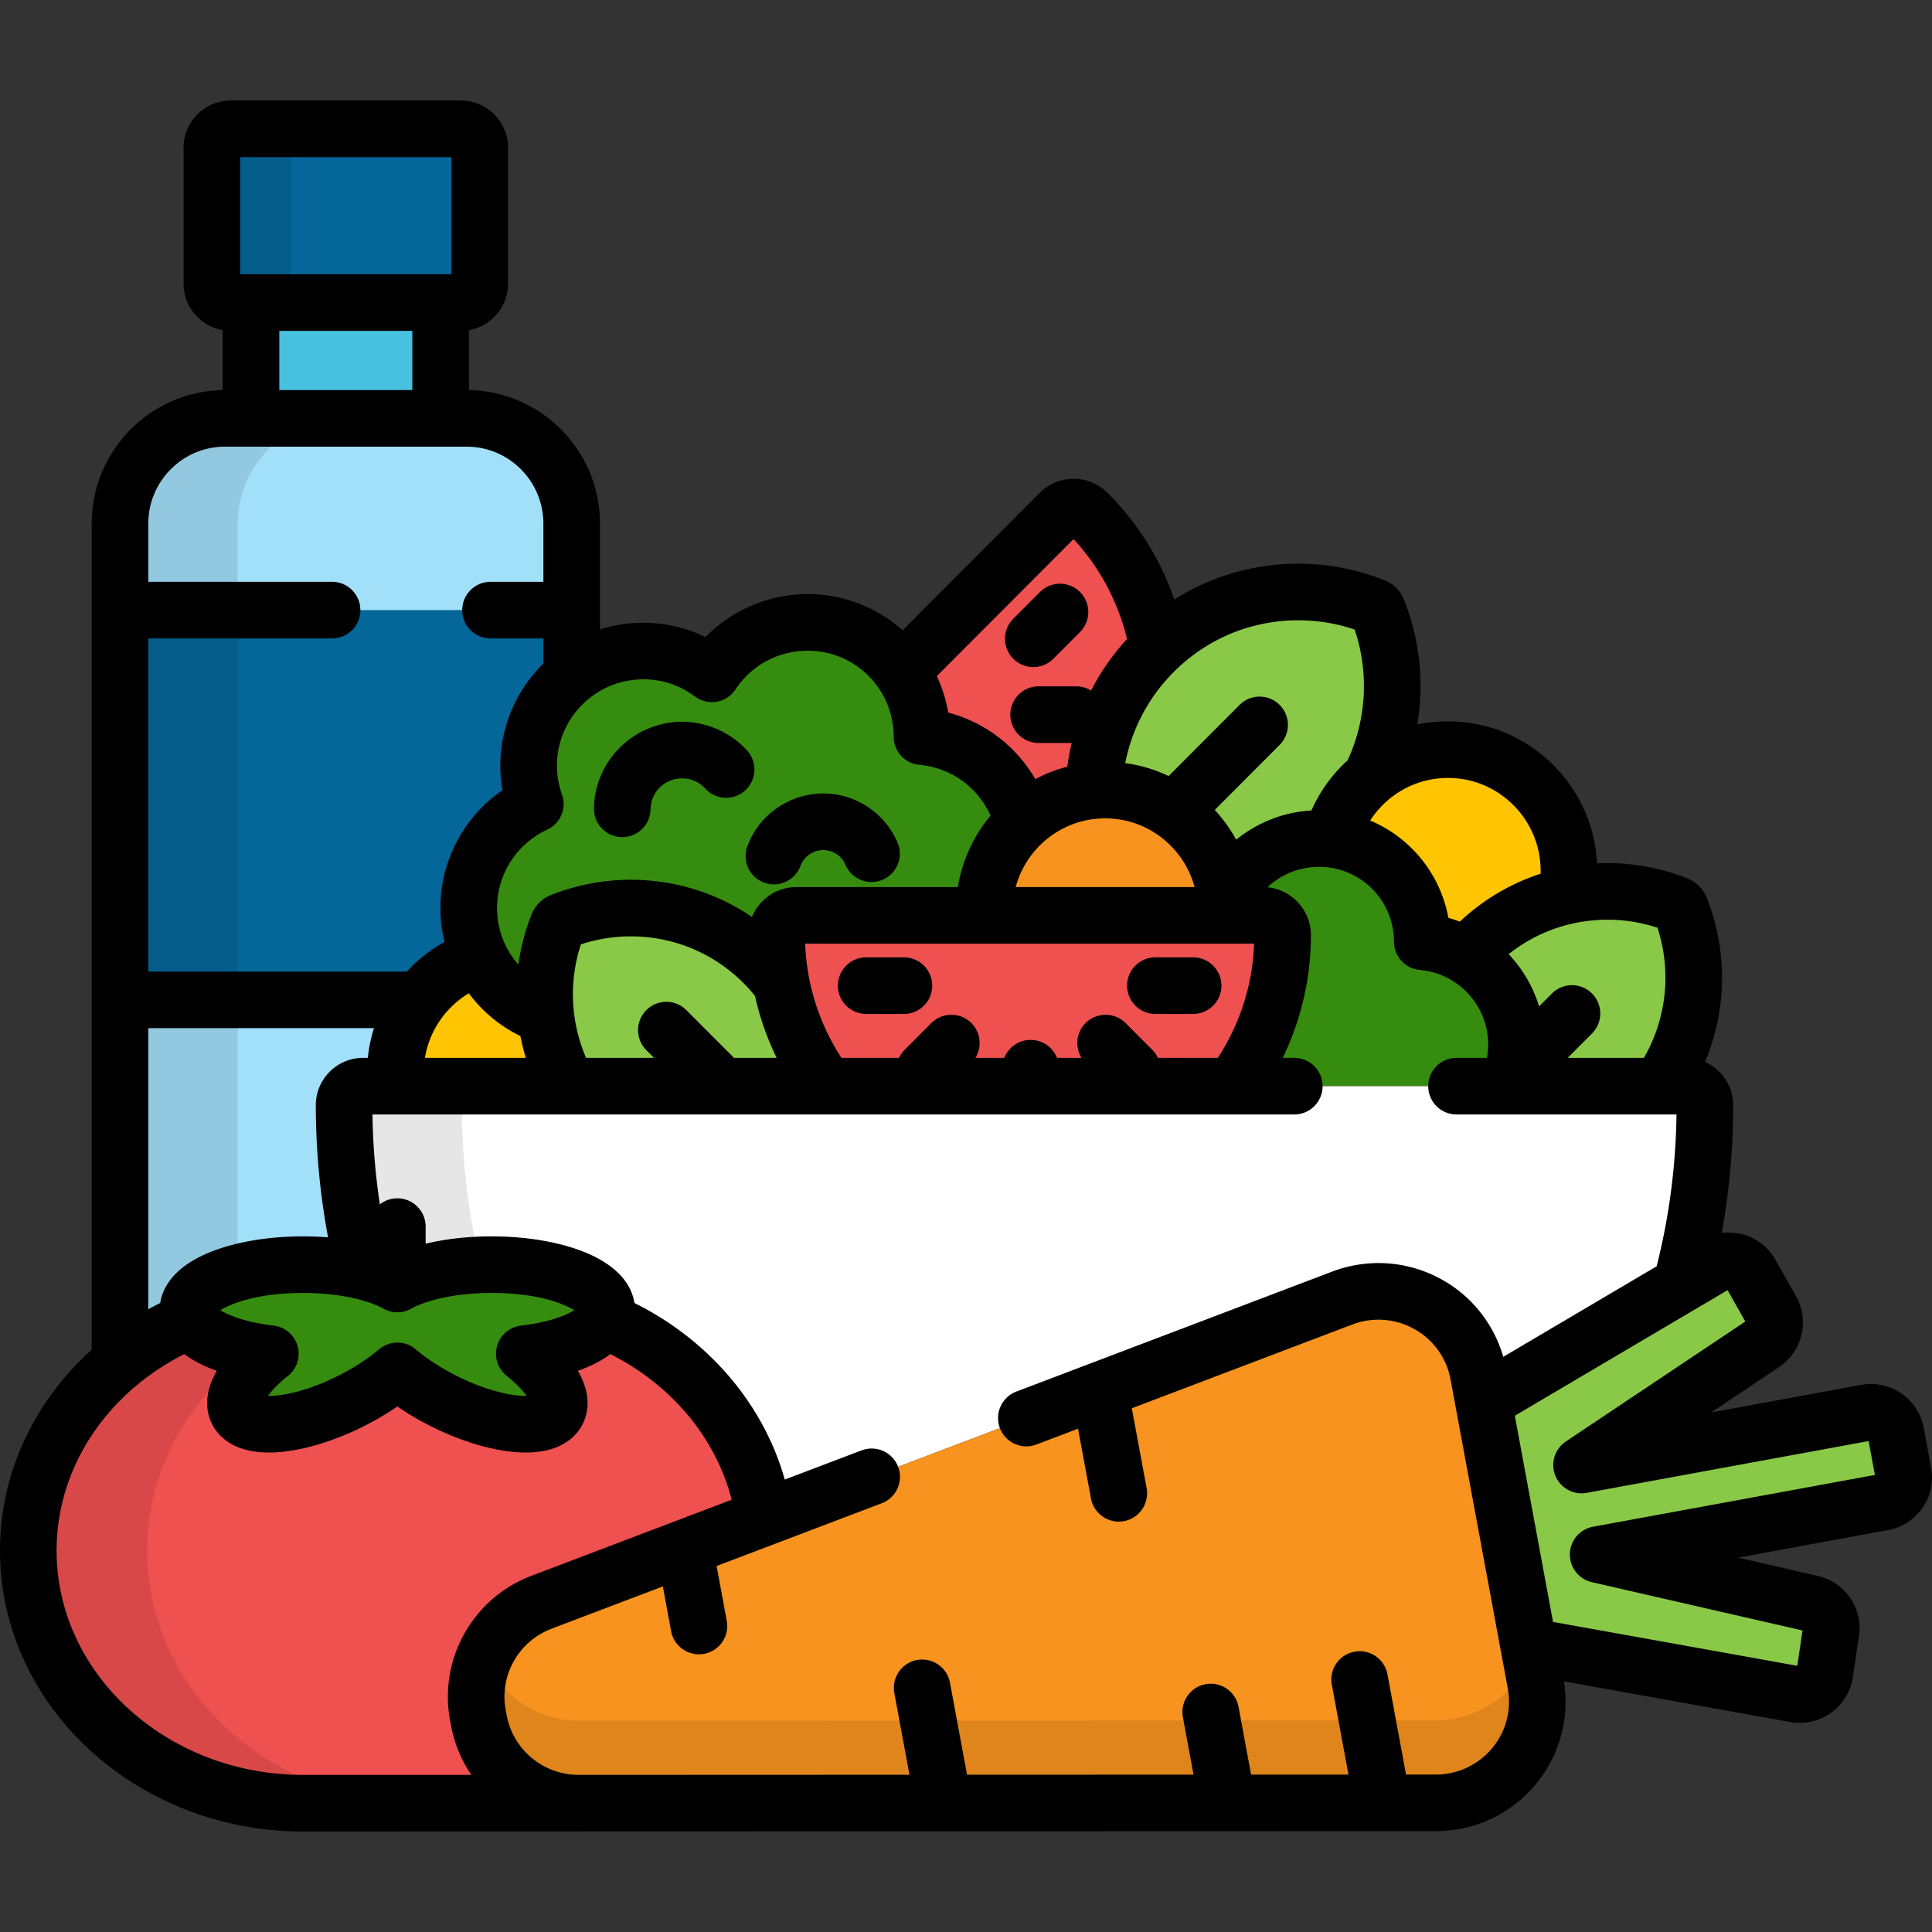 <svg xmlns="http://www.w3.org/2000/svg" viewBox="0 0 512.002 512.002"><rect x="0" y="0" width="512.002" height="512.002" fill="#333333" stroke="none"/><path fill="#48c1e1" d="M66.52 80.18h50.26v30.693H66.52z"/><path d="M127.146 75.176c0 2.75-2.25 5-5 5H61.154c-2.75 0-5-2.25-5-5V39.137c0-2.75 2.25-5 5-5h60.991c2.75 0 5 2.25 5 5l.001 36.039z" fill="#046699"/><path d="M77.009 75.176V39.137c0-2.75 2.25-5 5-5H61.154c-2.75 0-5 2.25-5 5v36.039c0 2.75 2.25 5 5 5h20.854c-2.749 0-4.999-2.25-4.999-5z" opacity=".1"/><path d="M50.57 349.825c-.477-.846-.751-1.723-.751-2.626 0-6.655 13.663-12.049 30.515-12.049 5.98 0 11.552.684 16.258 1.857-3.578-14.285-5.396-29.028-5.396-44.13a5.025 5.025 0 015.02-5.03h8.746a32.714 32.714 0 01-.191-3.49c0-14.381 9.426-26.554 22.423-30.657a30.26 30.26 0 01-2.527-7.908c-2.397-13.835 5.006-27.105 17.198-32.73a29.977 29.977 0 01-1.32-5.004c-1.955-11.277 2.604-22.183 10.961-28.876v-40.411c0-15.347-12.527-27.902-27.84-27.902h-64.03c-15.312 0-27.839 12.556-27.839 27.902v222.25c5.557-4.569 11.883-8.356 18.773-11.196z" fill="#a2dff9"/><path d="M127.192 253.701a30.26 30.26 0 01-2.527-7.908c-2.397-13.835 5.006-27.105 17.198-32.73a29.977 29.977 0 01-1.32-5.004c-1.955-11.277 2.604-22.183 10.961-28.876v-17.495H31.797v103.285h79.467c3.97-5.254 9.513-9.247 15.928-11.272z" fill="#046699"/><path d="M50.57 349.825c-.477-.846-.751-1.723-.751-2.626 0-4.112 5.22-7.74 13.181-9.914V138.771c0-15.347 12.527-27.902 27.839-27.902H59.636c-15.312 0-27.839 12.556-27.839 27.902v222.25c5.557-4.569 11.883-8.356 18.773-11.196z" opacity=".1"/><path d="M243.891 190.067a30.4 30.4 0 01.442 5.157c12.634 1.11 23.526 10.1 26.711 22.758 5.028-4.691 11.56-7.781 18.793-8.463a54.4 54.4 0 0115.869-36.698c.362-.363.733-.715 1.104-1.067-2.295-13.132-8.474-25.709-18.572-35.831a5.231 5.231 0 00-7.408 0l-41.922 42.018a30.157 30.157 0 014.983 12.126z" fill="#ef5050"/><path d="M292.877 209.371c14.63 0 26.962 9.824 30.811 23.246a27.557 27.557 0 012.953 1.916c4.024-6.071 10.438-10.546 18.185-11.896a27.521 27.521 0 016.121-.368 54.819 54.819 0 002.108-1.991c.197-.198.385-.402.579-.602a32.197 32.197 0 019.634-13.625 54.487 54.487 0 001.843-44.343 1.72 1.72 0 00-.968-.971 54.156 54.156 0 00-58.438 12.085 54.403 54.403 0 00-15.869 36.698 32.2 32.2 0 013.041-.149z" fill="#89c947"/><path d="M390.777 250.874a49.754 49.754 0 0124.305-13.413c.453-2.152.707-4.378.707-6.666 0-17.748-14.355-32.137-32.064-32.137-14.815 0-27.279 10.076-30.957 23.762 11.723 1.386 21.638 10.284 23.755 22.497.271 1.565.397 3.122.399 4.658 4.158.365 8.1 1.686 11.577 3.76a51.119 51.119 0 012.278-2.461zm-263.585 2.827c-12.997 4.102-22.423 16.275-22.423 30.657 0 1.18.068 2.343.191 3.49h45.659a50.037 50.037 0 01-5.964-18.594c-7.578-2.616-13.934-8.18-17.463-15.553z" fill="#ffc502"/><path d="M445.336 240.668a1.603 1.603 0 00-.89-.893 49.738 49.738 0 00-53.669 11.098 49.806 49.806 0 00-2.28 2.464c6.63 3.942 11.571 10.626 12.991 18.819a27.238 27.238 0 01-1.917 15.69h40.23a50.026 50.026 0 005.535-47.178z" fill="#89c947"/><path d="M127.192 253.701c-12.997 4.102-22.423 16.275-22.423 30.657 0 1.18.068 2.343.191 3.49h45.659a50.037 50.037 0 01-5.964-18.594c-7.578-2.616-13.934-8.18-17.463-15.553z" fill="#ffc502"/><path d="M147.848 245.08a1.595 1.595 0 01.891-.892 49.736 49.736 0 0153.668 11.098 50.148 50.148 0 014.674 5.41 67.263 67.263 0 01-1.246-12.866 5.242 5.242 0 015.236-5.249h49.77c-.012-.356-.027-.712-.027-1.071 0-9.292 3.939-17.658 10.23-23.526-3.185-12.659-14.077-21.648-26.711-22.758a30.503 30.503 0 00-.442-5.157c-2.859-16.498-18.572-27.544-35.094-24.667-8.576 1.493-15.676 6.448-20.133 13.169-6.454-4.821-14.807-7.086-23.383-5.594-16.524 2.877-27.599 18.585-24.738 35.082a29.951 29.951 0 001.32 5.004c-12.192 5.625-19.596 18.896-17.198 32.73 1.951 11.26 9.893 19.975 19.991 23.461a49.988 49.988 0 013.192-24.174zm253.64 27.078c-2.166-12.495-12.491-21.521-24.566-22.582a27.578 27.578 0 00-.399-4.658c-2.583-14.902-16.775-24.878-31.696-22.28-7.747 1.35-14.16 5.824-18.185 11.896a27.557 27.557 0 00-2.953-1.916 32.247 32.247 0 011.253 8.892c0 .359-.016.715-.027 1.071h9.753a5.243 5.243 0 015.237 5.249c0 14.982-4.922 28.833-13.225 40.019h72.892a27.25 27.25 0 001.916-15.691z" fill="#368c0e"/><path d="M324.914 242.58c.012-.356.027-.712.027-1.071 0-17.749-14.355-32.137-32.064-32.137-17.707 0-32.064 14.388-32.064 32.137 0 .359.016.715.027 1.071h64.074z" fill="#f7931e"/><path d="M207.08 260.695a50.148 50.148 0 00-4.674-5.41 49.736 49.736 0 00-53.668-11.098 1.595 1.595 0 00-.891.892 50.04 50.04 0 002.772 42.768h66.313a50.197 50.197 0 00-.339-3.573 66.88 66.88 0 01-9.513-23.579z" fill="#89c947"/><path d="M326.68 287.848c8.303-11.187 13.225-25.037 13.225-40.019a5.243 5.243 0 00-5.237-5.249H211.07a5.241 5.241 0 00-5.236 5.249c0 14.982 4.922 28.833 13.225 40.019H326.68z" fill="#ef5050"/><path d="M105.299 340.275c5.521-3.099 14.645-5.125 24.967-5.125 16.852 0 30.514 5.395 30.514 12.049 0 .903-.273 1.779-.751 2.625 22.626 9.325 39.129 28.949 42.446 52.388L355.711 344a27.023 27.023 0 0122.784 1.677 26.818 26.818 0 0113.288 18.51l1.335 7.208 52.407-30.936c4.177-15.356 6.283-31.262 6.283-47.581a5.025 5.025 0 00-5.021-5.03H96.215a5.025 5.025 0 00-5.02 5.03c0 15.102 1.818 29.845 5.396 44.13 3.421.853 6.386 1.964 8.708 3.267z" fill="#fff"/><path d="M105.299 340.275c4.991-2.801 12.929-4.72 22.031-5.064-3.286-13.723-4.943-27.866-4.943-42.333a5.025 5.025 0 015.02-5.03H96.215a5.025 5.025 0 00-5.02 5.03c0 15.102 1.818 29.845 5.396 44.13 3.421.853 6.386 1.964 8.708 3.267z" opacity=".1"/><path d="M126.895 455.918l-.259-1.394c-2.355-12.721 4.746-25.303 16.882-29.914l58.957-22.397c-3.317-23.439-19.82-43.064-42.446-52.388-2.408 4.272-10.541 7.691-21.076 8.926 7.722 6.177 11.255 12.668 8.108 16.219-4.166 4.704-18.47 2.47-31.944-4.988-3.78-2.095-7.097-4.376-9.817-6.681-2.719 2.305-6.033 4.586-9.816 6.681-13.473 7.458-27.777 9.693-31.945 4.988-3.145-3.551.389-10.042 8.107-16.219-10.53-1.235-18.665-4.654-21.074-8.926-25.38 10.459-43.07 33.873-43.07 61.1 0 36.97 32.598 66.94 72.807 66.94h49.986c5.027 0 9.936-.469 14.676-1.36-9.146-2.995-16.252-10.734-18.076-20.587z" fill="#ef5050"/><path d="M126.895 455.918c2.355 12.72 13.496 21.952 26.484 21.947l227.111-.088a26.966 26.966 0 0020.684-9.662 26.724 26.724 0 005.781-22.014l-15.172-81.915a26.818 26.818 0 00-13.288-18.51 27.027 27.027 0 00-22.784-1.677l-212.193 80.61c-12.136 4.611-19.237 17.193-16.882 29.914l.259 1.395z" fill="#f7931e"/><path d="M39 410.925c0-21.495 11.032-40.61 28.16-52.858-8.322-1.577-14.535-4.599-16.59-8.242-25.38 10.459-43.07 33.873-43.07 61.1 0 36.97 32.598 66.94 72.807 66.94h31.5c-40.209 0-72.807-29.97-72.807-66.94z" opacity=".1"/><path d="M160.779 347.2c0-6.655-13.662-12.049-30.514-12.049-10.322 0-19.445 2.026-24.967 5.125-5.519-3.099-14.641-5.125-24.965-5.125-16.852 0-30.515 5.395-30.515 12.049 0 5.462 9.209 10.072 21.825 11.551-7.719 6.177-11.252 12.668-8.107 16.219 4.168 4.705 18.473 2.47 31.945-4.988 3.783-2.095 7.098-4.376 9.816-6.681 2.721 2.305 6.037 4.586 9.817 6.681 13.475 7.458 27.778 9.692 31.944 4.988 3.146-3.551-.387-10.042-8.108-16.219 12.623-1.48 21.829-6.09 21.829-11.551z" fill="#368c0e"/><path d="M504.387 390.308l-1.954-10.546c-.673-3.641-4.183-6.046-7.839-5.376l-75.454 13.86 48.177-32.205a6.7 6.7 0 002.871-6.781 6.727 6.727 0 00-.756-2.07l-5.453-9.656a6.747 6.747 0 00-9.297-2.481l-61.563 36.342 12.018 64.891 70.611 12.689a6.752 6.752 0 005.117-1.149 6.697 6.697 0 002.734-4.462l1.625-10.902a6.662 6.662 0 00-.035-2.199 6.717 6.717 0 00-5.111-5.316l-56.545-12.97 75.455-13.861c3.659-.672 6.072-4.166 5.399-7.808z" fill="#89c947"/><path d="M405.594 438.754a26.787 26.787 0 01-4.42 7.497 26.963 26.963 0 01-20.684 9.662l-227.111.088a26.914 26.914 0 01-25.001-16.881c-2.031 4.723-2.734 10.047-1.742 15.404l.259 1.394c2.355 12.72 13.496 21.952 26.484 21.947l227.111-.088a26.966 26.966 0 0020.684-9.662 26.724 26.724 0 005.781-22.014l-1.361-7.347z" opacity=".1"/><path d="M164.775 221.844l.13.001a7.5 7.5 0 007.496-7.374 8.328 8.328 0 018.482-8.191 8.234 8.234 0 016.007 2.704 7.5 7.5 0 1011.075-10.117 23.4 23.4 0 00-16.847-7.585c-12.859-.165-23.497 10.087-23.715 22.936a7.5 7.5 0 007.372 7.626zm37.712 12.058c.86.319 1.741.47 2.607.47a7.503 7.503 0 007.033-4.894c1.232-3.322 4.945-5.022 8.265-3.797a6.335 6.335 0 013.67 3.499 7.5 7.5 0 0013.805-5.87 21.485 21.485 0 00-12.281-11.702c-11.074-4.085-23.419 1.592-27.522 12.653a7.5 7.5 0 004.423 9.641zm71.351-57.125a7.477 7.477 0 005.309-2.202l7.07-7.084a7.5 7.5 0 00-.011-10.606 7.498 7.498 0 00-10.606.011l-7.07 7.084a7.5 7.5 0 005.308 12.797zm-34.293 76.932h-9.996c-4.143 0-7.5 3.358-7.5 7.5s3.357 7.5 7.5 7.5h9.996c4.143 0 7.5-3.358 7.5-7.5s-3.357-7.5-7.5-7.5zm66.647 15h9.997a7.5 7.5 0 000-15h-9.997a7.5 7.5 0 000 15z"/><path d="M511.761 388.942l-1.953-10.542c-1.245-6.736-7.127-11.625-13.986-11.625-.861 0-1.729.079-2.583.236l-39.76 7.304 18.006-12.037a14.197 14.197 0 006.075-14.393 14.205 14.205 0 00-1.598-4.381l-5.449-9.649a14.283 14.283 0 00-8.726-6.754 14.29 14.29 0 00-5.518-.348 189.717 189.717 0 003.039-33.873c0-5.105-3.07-9.498-7.455-11.449 5.73-13.628 6.121-29.23.457-43.518a9.037 9.037 0 00-2.024-3.083 9.083 9.083 0 00-3.064-2.02 57.057 57.057 0 00-23.983-4.005c-1.039-20.933-18.364-37.644-39.514-37.644-2.785 0-5.501.296-8.124.848A61.798 61.798 0 00372.105 159a9.255 9.255 0 00-2.072-3.179 9.174 9.174 0 00-3.113-2.05 61.459 61.459 0 00-22.839-4.388c-11.816 0-23.119 3.322-32.877 9.498a74.176 74.176 0 00-17.658-28.255c-2.406-2.41-5.606-3.738-9.011-3.738s-6.605 1.328-9.014 3.74l-36.313 36.396a37.698 37.698 0 00-25.161-9.577c-2.178 0-4.377.191-6.536.567-7.823 1.362-15.022 5.191-20.541 10.799-7.077-3.415-15.184-4.58-22.975-3.224a38.053 38.053 0 00-4.991 1.23v-28.046c0-19.314-15.523-35.055-34.725-35.387V87.48c5.878-1.017 10.366-6.14 10.366-12.304V39.137c0-6.892-5.607-12.5-12.5-12.5H61.154c-6.893 0-12.5 5.608-12.5 12.5v36.039c0 6.164 4.488 11.287 10.366 12.304v15.904c-19.202.331-34.724 16.072-34.724 35.387v218.896C9.322 371.19 0 390.059 0 410.925c0 41.046 36.025 74.44 80.307 74.44l300.187-.088c10.246-.004 19.882-4.507 26.436-12.353a34.117 34.117 0 007.534-27.343l59.957 10.775c.83.149 1.68.225 2.523.225 2.99 0 5.855-.918 8.281-2.652a14.27 14.27 0 005.793-9.46l1.624-10.897a14.125 14.125 0 00-.077-4.674 14.207 14.207 0 00-10.81-11.261l-21.133-4.848 39.721-7.297a14.136 14.136 0 009.152-5.922 14.089 14.089 0 002.266-10.628zm-85.74-145.207c4.515 0 8.954.715 13.222 2.124 3.814 11.614 2.386 24.141-3.586 34.489h-20.204l6.447-6.462c2.926-2.932 2.92-7.681-.013-10.607s-7.682-2.921-10.606.012l-3.411 3.419a34.785 34.785 0 00-8.061-13.846c7.444-5.911 16.582-9.129 26.212-9.129zm-42.296-37.576c13.545 0 24.564 11.052 24.564 24.637 0 .252-.012.501-.019.751-7.906 2.571-15.193 6.866-21.408 12.699a34.415 34.415 0 00-3.022-1.008 34.793 34.793 0 00-20.732-25.789c4.379-6.784 11.977-11.29 20.617-11.29zm-39.645-41.778c5.094 0 10.1.824 14.924 2.454a46.988 46.988 0 01-1.855 34.637 39.83 39.83 0 00-9.608 13.321 35.396 35.396 0 00-4.001.456c-5.877 1.023-11.357 3.573-15.943 7.271a39.69 39.69 0 00-5.673-7.875l17.199-17.238a7.498 7.498 0 00-.013-10.606 7.5 7.5 0 00-10.607.012l-18.798 18.841a39.202 39.202 0 00-11.506-3.417 46.863 46.863 0 0112.816-24.117c8.839-8.86 20.582-13.739 33.065-13.739zm-57.47 115.967h-6.501c-1.095-2.786-3.802-4.761-6.977-4.761s-5.882 1.976-6.977 4.761h-7.648c1.776-2.892 1.417-6.724-1.09-9.226a7.5 7.5 0 00-10.607.011l-7.069 7.084a7.465 7.465 0 00-1.482 2.131h-15.265c-5.717-8.773-9.206-19.128-9.619-30.268h118.986c-.413 11.14-3.902 21.495-9.619 30.268h-15.885a7.47 7.47 0 00-1.482-2.132l-7.068-7.084a7.5 7.5 0 00-10.606-.012c-2.509 2.502-2.868 6.335-1.091 9.228zm-17.443-45.268c2.827-10.477 12.384-18.208 23.71-18.208 11.327 0 20.884 7.732 23.711 18.208h-47.421zm15.337-92.221a59.31 59.31 0 0114.164 26.486 61.772 61.772 0 00-9.519 13.652 7.451 7.451 0 00-3.907-1.107h-9.994a7.5 7.5 0 000 15h8.767a62.114 62.114 0 00-1.154 6.279 39.224 39.224 0 00-8.484 3.314c-4.999-8.627-13.277-15.056-23.085-17.635a37.968 37.968 0 00-3.024-9.67l36.236-36.319zm-117.938 37.506a23.136 23.136 0 013.955-.344c4.941 0 9.663 1.576 13.654 4.557a7.502 7.502 0 0010.74-1.864c3.521-5.311 8.908-8.835 15.168-9.925a23.139 23.139 0 013.964-.344 22.747 22.747 0 0122.454 18.905c.218 1.255.33 2.563.332 3.888a7.5 7.5 0 006.844 7.458c8.385.737 15.523 6.014 18.832 13.448a39.542 39.542 0 00-8.667 18.936H211.07c-5.318 0-9.881 3.283-11.784 7.929-9.41-6.409-20.5-9.862-32.122-9.862a57.084 57.084 0 00-21.206 4.075 9.052 9.052 0 00-3.06 2.017 8.972 8.972 0 00-2.021 3.077 57.46 57.46 0 00-3.499 13.331 22.696 22.696 0 01-5.322-11.135c-1.764-10.176 3.563-20.308 12.95-24.64a7.5 7.5 0 003.92-9.337 22.636 22.636 0 01-.992-3.758c-2.151-12.401 6.209-24.249 18.632-26.412zm4.718 97.932l2.046 2.051h-18.013c-4.044-9.382-4.658-20.061-1.375-30.077a42.05 42.05 0 0113.222-2.125c11.301 0 21.932 4.417 29.933 12.436a42.427 42.427 0 012.986 3.34 74.091 74.091 0 005.74 16.425H194.52l-12.617-12.646c-2.927-2.931-7.676-2.939-10.606-.012a7.5 7.5 0 00-.013 10.608zm-47.049-15.059a37.706 37.706 0 0013.678 11.336 58.004 58.004 0 001.431 5.774h-26.737c1.192-7.265 5.562-13.458 11.628-17.11zM63.654 41.637h55.991v31.039H63.654V41.637zm45.625 46.039v15.693H74.021V87.676h35.258zm-69.982 81.511H88c4.143 0 7.5-3.358 7.5-7.5s-3.357-7.5-7.5-7.5H39.297v-15.416c0-11.25 9.124-20.402 20.339-20.402h64.028c11.216 0 20.34 9.152 20.34 20.402v15.416H130c-4.143 0-7.5 3.358-7.5 7.5s3.357 7.5 7.5 7.5h14.004v6.657c-8.593 8.425-13.056 20.78-10.852 33.489l.013.077c-12.032 8.255-18.443 22.931-15.89 37.664.149.86.336 1.706.54 2.543a39.77 39.77 0 00-9.996 7.856H39.297v-88.286zm0 103.285H99.11a39.346 39.346 0 00-1.632 7.876h-1.264c-6.903 0-12.52 5.621-12.52 12.53 0 11.909 1.107 23.6 3.252 35.038a82.704 82.704 0 00-6.613-.266c-9.07 0-17.712 1.439-24.331 4.053-10.125 3.998-12.924 9.675-13.535 13.603a83.144 83.144 0 00-3.171 1.675v-74.509h.001zm94.97 92.135c2.701 2.161 4.352 3.998 5.309 5.323l-.279.002c-4.245 0-11.872-1.711-20.545-6.512-3.229-1.789-6.204-3.81-8.604-5.843a7.5 7.5 0 00-9.697.001c-2.4 2.035-5.374 4.055-8.6 5.84-8.675 4.803-16.302 6.514-20.546 6.514l-.281-.002c.956-1.325 2.607-3.163 5.309-5.325a7.5 7.5 0 00-3.814-13.304c-7.319-.858-11.947-2.721-14.114-4.077 2.715-1.691 9.579-4.574 21.931-4.574 10.23 0 17.707 2.151 21.293 4.165a7.503 7.503 0 007.343.001c3.588-2.014 11.066-4.165 21.296-4.165 12.353 0 19.216 2.884 21.93 4.574-2.166 1.357-6.795 3.219-14.116 4.077a7.5 7.5 0 00-6.337 5.384 7.49 7.49 0 002.522 7.921zM15 410.925c0-22.399 13.688-41.935 33.844-52.065 2.315 1.728 5.201 3.218 8.625 4.42-1.358 2.319-2.304 4.813-2.527 7.414-.296 3.458.762 6.742 2.982 9.248 2.933 3.312 7.435 4.991 13.381 4.991 7.924 0 18.321-3.137 27.811-8.391a73.966 73.966 0 006.185-3.82 74.439 74.439 0 006.185 3.821c9.49 5.253 19.887 8.389 27.811 8.39h.001c5.944 0 10.446-1.679 13.378-4.99 2.221-2.506 3.28-5.79 2.983-9.249-.223-2.601-1.169-5.095-2.527-7.414 3.424-1.203 6.311-2.693 8.626-4.42 15.985 8.034 27.896 21.985 32.143 38.588l-53.045 20.151c-15.527 5.9-24.608 22.004-21.592 38.294l.258 1.39a34.157 34.157 0 005.401 13.082H80.307c-36.01 0-65.307-26.664-65.307-59.44zm380.418 52.382a19.406 19.406 0 01-14.931 6.97l-7.872.003-4.918-26.555a7.498 7.498 0 00-8.741-6.009 7.5 7.5 0 00-6.009 8.74l4.414 23.829-25.806.01-3.325-17.957a7.5 7.5 0 00-14.75 2.731l2.82 15.232-60.025.023-4.518-24.388a7.5 7.5 0 00-14.75 2.733l4.013 21.661-87.644.034h-.006c-9.372 0-17.404-6.65-19.102-15.816l-.258-1.39c-1.695-9.156 3.423-18.213 12.17-21.537l29.477-11.198 2.196 11.852a7.502 7.502 0 008.741 6.008 7.5 7.5 0 006.007-8.741l-2.693-14.533 43.755-16.622a7.5 7.5 0 00-5.326-14.023l-20.361 7.735c-5.712-20.223-20.386-37.116-39.845-46.794-.611-3.928-3.41-9.605-13.534-13.603-6.619-2.614-15.261-4.053-24.331-4.053-6.242 0-12.203.689-17.465 1.944v-4.53a7.5 7.5 0 00-7.5-7.5 7.46 7.46 0 00-4.634 1.61 175.207 175.207 0 01-1.955-23.827H343c4.143 0 7.5-3.358 7.5-7.5s-3.357-7.5-7.5-7.5h-3.069a74.244 74.244 0 007.474-32.519c0-6.617-5.063-12.068-11.515-12.687a19.767 19.767 0 0110.223-5.116c1.145-.199 2.307-.3 3.455-.3a19.818 19.818 0 0119.564 16.469c.191 1.105.289 2.245.29 3.39a7.5 7.5 0 006.844 7.462c8.963.787 16.296 7.528 17.833 16.392a19.603 19.603 0 01-.052 6.909H386c-4.143 0-7.5 3.358-7.5 7.5s3.357 7.5 7.5 7.5h58.292c-.186 13.758-1.958 27.197-5.263 40.236l-40.646 23.994a34.222 34.222 0 00-16.225-20.447 34.433 34.433 0 00-29.11-2.143l-83.711 31.802a7.5 7.5 0 005.326 14.023l11.028-4.189 3.424 18.487a7.503 7.503 0 008.741 6.009 7.5 7.5 0 006.009-8.74l-3.921-21.17 58.429-22.197a19.466 19.466 0 0116.459 1.21 19.27 19.27 0 019.576 13.331l15.173 81.915a19.183 19.183 0 01-4.163 15.84zm26.76-58.706a7.5 7.5 0 00-.322 14.686l55.84 12.808-1.395 9.359-64.734-11.633-10.119-54.634 56.384-33.284 4.697 8.317-47.558 31.791a7.5 7.5 0 005.524 13.612l74.706-13.723 1.664 8.98-74.687 13.721z"/></svg>